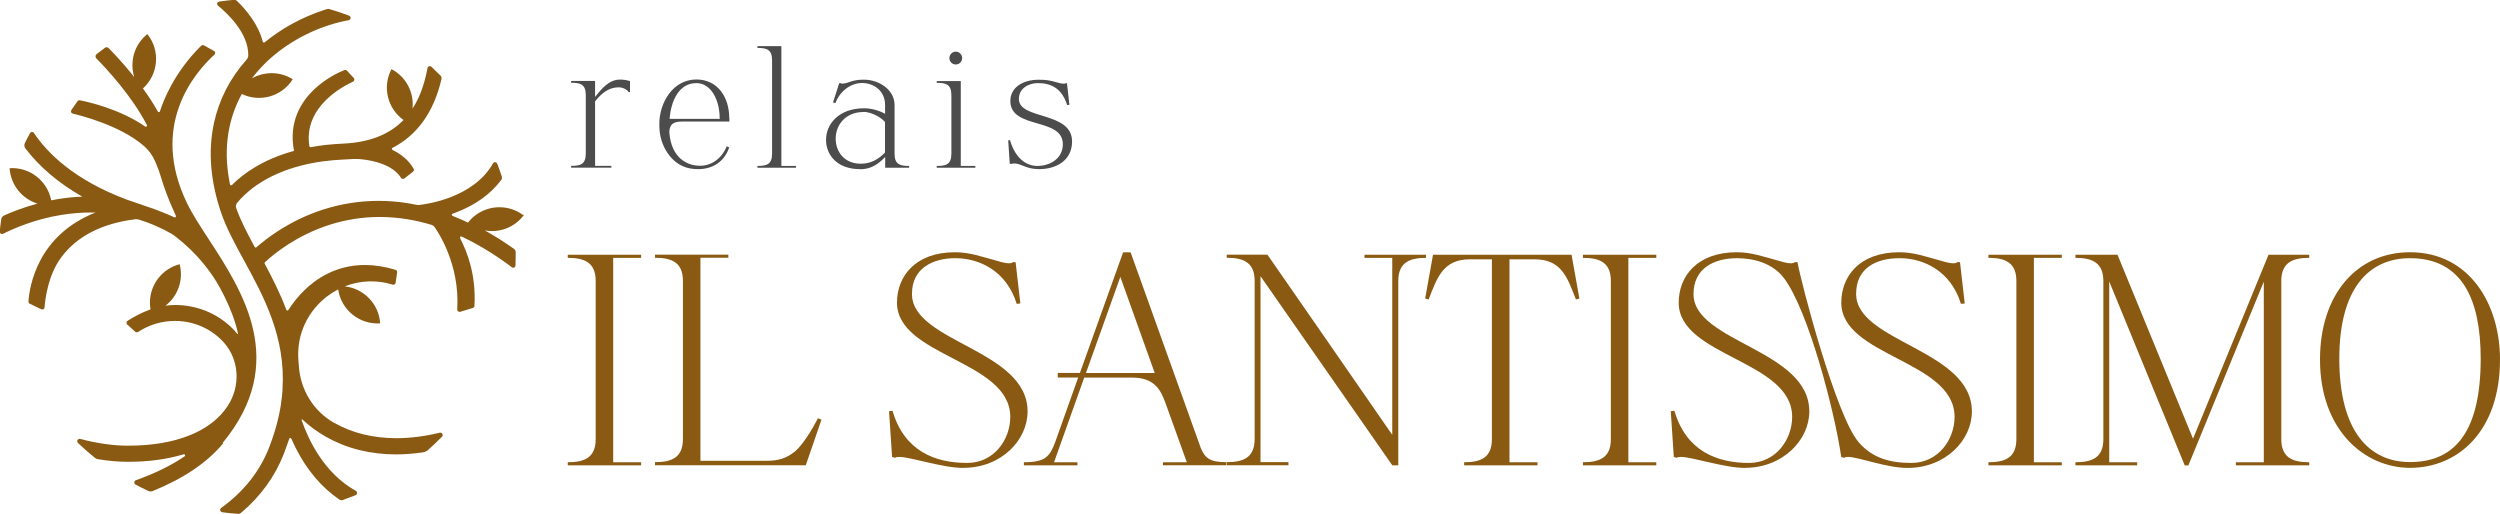 <?xml version="1.0" encoding="UTF-8"?>
<svg id="Livello_1" xmlns="http://www.w3.org/2000/svg" width="290" height="59.62" version="1.1" viewBox="0 0 290 59.62">
  <!-- Generator: Adobe Illustrator 30.0.0, SVG Export Plug-In . SVG Version: 2.1.1 Build 123)  -->
  <defs>
    <style>
      .st0 {
        fill: #4d4c4c;
      }

      .st1 {
        fill: #8a5a13;
      }
    </style>
  </defs>
  <g>
    <path class="st1" d="M60.65,24.92c-2.02-1.47-4.84-1.06-6.36.9-.6-.28-1.2-.54-1.79-.78-.12-.05-.12-.21,0-.25.11-.04.22-.08.33-.12,2.28-.86,4.06-2.13,5.31-3.79.09-.11.11-.26.07-.4-.16-.5-.34-.99-.52-1.47-.04-.1-.14-.19-.25-.2-.11,0-.2.05-.25.14-2.23,3.95-7.56,4.72-8.6,4.83-.03,0-.05,0-.08,0-.05,0-.09,0-.14-.01-.2-.04-.71-.14-1-.19-1.16-.19-2.33-.28-3.47-.28-2.2,0-4.38.35-6.48,1.03-3.72,1.21-6.36,3.2-7.67,4.35-.06.06-.17.04-.21-.04-.85-1.57-1.65-3.1-2.14-4.51-.07-.2-.03-.42.1-.58.4-.5,1.11-1.26,2.23-2.04,3.25-2.26,7.27-2.88,10.08-3l.86-.05c.2-.02.4-.02.59-.02.24,0,.49.01.72.04,1.29.14,3.58.61,4.53,2.14.05.08.14.13.24.13.06,0,.12-.02.17-.06l.99-.77c.11-.08.14-.24.07-.35-.53-.92-1.36-1.65-2.45-2.18-.1-.05-.1-.19,0-.24,2.88-1.48,4.79-4.15,5.68-7.97.04-.15,0-.3-.11-.41-.35-.35-.71-.7-1.06-1.03-.05-.05-.12-.07-.18-.07-.13,0-.25.1-.27.23-.2,1.1-.49,2.1-.84,2.97-.26.63-.56,1.21-.9,1.73.2-1.83-.71-3.68-2.44-4.58h0s0,0,0,0c-1.09,2.07-.45,4.58,1.4,5.9-1.66,1.7-3.99,2.61-7.05,2.74-1.29.06-2.54.19-3.71.41-.07.01-.15-.04-.16-.11-.74-4.63,4.07-7.04,5.05-7.48.08-.04.14-.11.16-.2.02-.09,0-.18-.07-.24l-.78-.84c-.05-.06-.13-.09-.2-.09-.04,0-.07,0-.1.02-.46.18-2.09.88-3.55,2.28-1.41,1.35-2.95,3.68-2.3,7.06,0,.02,0,.03-.02.04-3.65,1-5.9,2.67-7.17,3.95-.08.08-.21.04-.23-.07-.92-4.45-.04-7.92,1.37-10.49,2.09,1.01,4.65.3,5.91-1.71h0s0,0,0,0c-1.49-.93-3.31-.91-4.74-.1.35-.46.71-.88,1.06-1.26,2.05-2.19,4.86-3.94,7.91-4.92.74-.24,1.5-.43,2.26-.57.12-.02.21-.12.22-.24s-.06-.24-.17-.28c-.76-.29-1.53-.55-2.3-.77-.04-.01-.08-.02-.12-.02s-.09,0-.13.02c-.11.03-.22.07-.33.1-2.52.82-4.91,2.11-6.92,3.76-.08.06-.19.02-.22-.07-.5-2.01-1.91-3.69-3.01-4.75-.07-.07-.17-.11-.28-.11-.01,0-.02,0-.04,0-.57.05-1.15.12-1.71.2-.11.02-.21.09-.24.2-.03.1,0,.21.09.28,1.07.87,3.55,3.17,3.51,5.77,0,.17-.07.35-.2.49-1.92,2.16-3.19,4.63-3.78,7.36-.7,3.25-.42,6.76.85,10.45.61,1.77,1.59,3.57,2.63,5.47,2.28,4.17,4.86,8.9,4.47,14.95,0,.03,0,.06,0,.09v.06c-.04.52-.1,1.05-.18,1.57h0v.04c-.25,1.63-.72,3.33-1.39,5.04-1.08,2.75-2.94,5.09-5.54,6.97-.09.07-.14.18-.11.29.03.11.12.19.23.21.61.08,1.23.15,1.84.19.01,0,.02,0,.03,0,.1,0,.21-.04.29-.1,2.28-1.92,3.96-4.23,4.99-6.88.22-.58.43-1.16.62-1.73.04-.12.2-.13.25-.01.16.37.33.73.51,1.09,1.29,2.55,2.99,4.56,5.06,5.97.07.05.16.08.25.08.05,0,.1,0,.15-.03.5-.18,1-.37,1.48-.56.1-.04.16-.13.17-.24,0-.11-.05-.21-.14-.26-3.67-2.04-5.49-5.89-6.28-8.17,0,0,0-.02,0-.02-.02-.08-.03-.18.1-.07,0,0,.01.01.02.02.09.09.18.17.28.25,1.22,1.08,3.31,2.52,6.3,3.26,1.34.33,2.77.5,4.24.5,1,0,2.06-.08,3.14-.24.21-.03.4-.12.56-.26.55-.49,1.1-1.01,1.63-1.55.08-.08.1-.2.06-.3-.04-.11-.14-.17-.25-.17-.02,0-.04,0-.07,0-1.74.43-3.44.64-5.03.64-2.7,0-5.13-.6-7.21-1.78l-.08-.04c-2.33-1.34-3.83-3.78-4.02-6.53-.01-.17-.03-.35-.04-.52-.23-2.42.54-4.74,2.17-6.53.7-.77,1.53-1.4,2.43-1.86.34,2.36,2.45,4.1,4.87,3.94h0c-.15-2.27-1.91-4.05-4.1-4.29.97-.38,2-.58,3.05-.58.76,0,1.51.1,2.26.31.07.02.15.04.23.07.03,0,.05.01.08.01.14,0,.25-.1.27-.23l.18-1.2c.02-.13-.06-.27-.19-.3-1.22-.37-2.42-.56-3.55-.56-3.35,0-5.69,1.61-7.06,2.97-.67.66-1.29,1.42-1.82,2.25-.06.09-.2.08-.24-.03-.73-1.95-1.64-3.72-2.51-5.35-.03-.05-.02-.12.03-.16,1.03-.96,3.66-3.11,7.46-4.33,1.89-.61,3.86-.92,5.84-.92,1.06,0,2.14.09,3.22.26.92.15,1.86.37,2.79.65.15.04.28.14.37.26.3.42,2.96,4.26,2.63,9.54,0,.08.02.15.07.21.05.05.12.09.2.09.03,0,.06,0,.08-.01l1.46-.45c.11-.03.19-.13.19-.25.19-3.59-.81-6.16-1.67-7.85-.06-.11.06-.24.18-.18,1.84.87,3.7,1.99,5.53,3.34l.28.22c.05.04.11.06.18.06.15,0,.26-.14.26-.29.01-.35.02-.67.02-.99,0-.18,0-.37,0-.55,0-.14-.07-.27-.18-.35-1.13-.8-2.26-1.52-3.4-2.15,1.69.31,3.48-.34,4.56-1.82h0Z"/>
    <path class="st1" d="M25.9,51.41c-1.85,2.24-4.62,4.11-8.21,5.56-.07.03-.15.04-.23.04-.09,0-.17-.02-.25-.06-.5-.23-1-.48-1.49-.74-.1-.05-.15-.15-.14-.26,0-.11.08-.21.18-.24,2.2-.79,4.09-1.71,5.65-2.77.13-.09.04-.29-.11-.24-1.9.57-4.06.87-6.43.87-1.12,0-2.31-.1-3.54-.31-.1-.02-.2-.06-.28-.12-.69-.55-1.36-1.14-2-1.75-.08-.08-.11-.22-.07-.32.05-.1.14-.16.24-.16.02,0,.05,0,.07,0,1.95.52,3.87.79,5.57.79,5.49,0,9.59-1.63,11.54-4.59,1.53-2.32,1.36-5.34-.4-7.34-1.42-1.61-3.49-2.54-5.69-2.54-1.54,0-2.99.43-4.3,1.28-.04.03-.1.04-.15.04-.07,0-.13-.03-.18-.07l-.92-.84c-.06-.06-.1-.14-.09-.22,0-.08.05-.16.12-.2.71-.46,1.63-.96,2.67-1.33-.05-.26-.07-.52-.07-.78,0-2.05,1.37-3.92,3.45-4.46.48,1.84-.22,3.71-1.64,4.81.36-.05.73-.08,1.1-.08,2.44,0,4.74.9,6.48,2.54.26.25.51.51.73.78,0,0,0,0,0,0,.03.03.11.11.09-.04h0c-.32-1.45-.87-2.86-1.54-4.22-.02-.04-.04-.09-.07-.14-.04-.09-.09-.18-.14-.27,0,0,0,0,0,0-.1-.21-.21-.42-.32-.62,0-.02-.02-.03-.03-.05-2.13-3.85-5.28-6.03-5.58-6.23,0,0,0,0,0,0-1.25-.71-2.53-1.27-3.85-1.67-.07-.02-.15-.03-.23-.03-.03,0-.06,0-.1,0-3.91.47-6.82,1.97-8.65,4.44-1.49,2.02-1.84,4.71-1.92,5.78-.01.14-.13.25-.27.25-.04,0-.08,0-.12-.03l-1.33-.64c-.1-.05-.16-.15-.15-.26.12-1.75,1.05-7.68,7.79-10.32-.18,0-.37,0-.55,0-1.11,0-2.26.09-3.42.28-3.11.5-5.57,1.59-6.76,2.19-.04.02-.08.03-.12.03-.07,0-.15-.03-.2-.09-.05-.06-.07-.13-.07-.2.05-.48.1-.96.17-1.42.03-.2.16-.37.34-.45.94-.42,2.26-.94,3.86-1.37-.88-.28-1.66-.81-2.23-1.53-.57-.71-.93-1.6-1-2.58,2.35-.15,4.4,1.48,4.83,3.73.27-.05.53-.1.81-.15.95-.15,1.89-.25,2.8-.28-2.75-1.56-4.97-3.44-6.61-5.6-.13-.17-.15-.41-.06-.61.18-.37.38-.75.6-1.15.05-.09.14-.14.24-.14.09,0,.17.04.22.12,1.51,2.26,4.61,5.43,10.78,7.73l3.22,1.11.29.11c.65.25,1.33.51,1.99.83.11.06.23-.06.18-.18-.04-.09-.08-.18-.12-.27-.06-.14-.12-.27-.18-.41-.57-1.22-1.15-2.84-1.43-3.81-.15-.53-.36-1.07-.57-1.58-.01-.03-.03-.06-.04-.09-.31-.77-.8-1.46-1.43-1.99-2.74-2.35-7.3-3.49-8.19-3.7-.09-.02-.16-.08-.19-.17-.03-.08-.02-.18.03-.25l.7-1.01c.05-.07.13-.12.22-.12.02,0,.03,0,.05,0,.77.15,4.58.96,7.59,3.05.12.08.26-.05.2-.17-1.72-3.35-4.65-6.5-5.87-7.74-.06-.07-.1-.16-.09-.25,0-.09.05-.18.12-.24.33-.26.66-.51.98-.74.06-.04.12-.06.19-.06.09,0,.17.04.23.1.63.64,1.61,1.68,2.66,2.97.11.13.21.26.31.39-.14-.45-.21-.92-.21-1.39,0-1.35.59-2.69,1.73-3.6,1.54,1.92,1.29,4.69-.51,6.31.67.92,1.25,1.82,1.73,2.68.06.1.21.09.24-.02.41-1.29,1.66-4.52,4.78-7.61.05-.05.12-.08.19-.08.05,0,.09.01.13.03l1.17.65c.07.04.13.12.14.2.01.09-.02.17-.09.23-2.4,2.2-7.51,8.27-3.18,17.22.61,1.26,1.54,2.69,2.52,4.19,3.94,6.04,9.33,14.31,1.61,23.64Z"/>
  </g>
  <g>
    <g>
      <path class="st0" d="M72.93,10.7c-.21-.36-.73-.57-1.16-.57-1.12,0-1.94.63-2.74,1.62v7.49h1.89v.21h-4.67v-.21c1.07,0,1.7-.17,1.7-1.42v-6.79c0-1.26-.63-1.43-1.7-1.43v-.21h2.78v1.85c.76-.94,1.6-2.01,2.9-2.01.42,0,.82.07,1.15.18v1.28h-.16Z"/>
      <path class="st0" d="M84.61,13.69v.41h-5.45c-.99,0-1.49.25-1.52,1.23l.07.61c.43,2.64,2.26,3.29,3.48,3.29,1.36,0,2.52-.83,3.11-2.26l.29.14c-.61,1.73-1.99,2.51-3.6,2.51-.66,0-1.22-.09-1.76-.33-1.45-.63-2.47-2.21-2.7-3.96-.03-.29-.05-.6-.05-.92,0-2.55,1.61-5.19,4.3-5.19,2.51,0,3.81,2.11,3.81,4.45ZM83.48,13.69c0-2.02-.96-4.05-2.7-4.05-2.12,0-2.96,2.24-3.11,4.15h5.82v-.09Z"/>
      <path class="st0" d="M90.64,19.25h1.7v.21h-4.48v-.21c1.07,0,1.7-.17,1.7-1.42V6.98c0-1.25-.63-1.42-1.7-1.42v-.21h2.78v13.9Z"/>
      <path class="st0" d="M99.75,19.62c-2.68,0-3.93-1.68-3.93-3.4,0-1.8,1.45-3.66,4.41-3.66.76,0,1.66.21,2.44.64v-1.03c0-1.61-1.28-2.54-2.67-2.54s-2.62,1.03-3.09,2.33l-.28-.08.72-2.24h.15c.05.04.12.06.19.06.75,0,1.03-.46,2.51-.46,1.82,0,3.57,1.21,3.57,2.94v5.65c0,1.24.61,1.42,1.69,1.42v.21h-2.78v-1.25c-1.09,1.16-2.01,1.42-2.91,1.42ZM100.19,12.99c-2.18,0-3.25,1.57-3.25,3.09s.99,2.91,2.92,2.91c1.1,0,1.99-.46,2.8-1.29v-3.55c-.6-.69-1.77-1.17-2.47-1.17Z"/>
      <path class="st0" d="M111.45,19.25h1.69v.21h-4.48v-.21c1.07,0,1.7-.17,1.7-1.42v-6.79c0-1.26-.63-1.43-1.7-1.43v-.21h2.79v9.85ZM111.61,6.74c0,.41-.33.74-.74.74s-.74-.33-.74-.74.33-.75.74-.75.74.34.74.75Z"/>
      <path class="st0" d="M122.59,9.55c.07.02.51.16.79.16.11,0,.19-.01.23-.06h.16l.28,2.51-.26.03c-.62-2.01-1.95-2.55-3.4-2.55-1.09,0-2.2.62-2.2,1.84.01,2.45,6.17,1.4,6.17,4.93,0,2.21-1.84,3.21-3.82,3.21-1.56,0-2.03-.66-2.92-.66-.15,0-.25.04-.33.07l-.16-.05-.18-2.7.21-.02c.64,2.2,1.97,2.99,3.17,2.99,1.49,0,2.96-.88,2.96-2.51,0-3.18-6.09-1.68-6.09-5.03,0-1.54,1.41-2.46,3.28-2.46.83,0,1.32.06,2.11.31Z"/>
    </g>
    <g>
      <path class="st1" d="M71.13,53.62h3.24v.36h-8.51v-.36c1.88,0,3.24-.49,3.24-2.68v-18.35c0-2.19-1.37-2.68-3.24-2.68v-.36h8.51v.36h-3.24v23.7Z"/>
      <path class="st1" d="M81.24,53.45h7.69c1.31,0,2.26-.24,3.32-1.11.86-.75,1.88-2.37,2.64-3.83l.4.18-1.82,5.28h-17.49v-.36c1.88,0,3.24-.49,3.24-2.68v-18.35c0-2.19-1.37-2.68-3.24-2.68v-.36h8.51v.36h-3.24v23.54Z"/>
      <path class="st1" d="M111.77,54.28c-2.48,0-6.12-1.28-7.49-1.28-.22,0-.38.04-.47.11l-.33-.11-.35-5.3.4-.05c1.37,4.7,4.97,6.05,8.65,6.05,3.15,0,5.01-2.73,5.01-5.34,0-6.56-13.14-7-13.14-13.25,0-3.08,2.15-5.85,6.72-5.85,1.71,0,3.08.51,4.79.97.16.05.97.31,1.49.31.2,0,.36-.04.45-.13h.31l.55,4.79-.42.05c-1.18-3.83-4.34-5.3-7.12-5.3-2.62,0-5.03,1.17-5.03,4.12v.09c.07,5.54,13.41,6.41,13.41,13.57,0,3.3-3.02,6.54-7.45,6.54Z"/>
      <path class="st1" d="M134.9,53.98v-.36h2.77l-2.46-6.83c-.58-1.6-1.29-2.99-3.92-2.99h-5.52c-2.33,6.56-1.17,3.28-3.5,9.82h2.71v.36h-6.21v-.36c2.48,0,3.01-.64,3.66-2.41l2.64-7.42h-2.37v-.53h2.57l5.01-13.99h.87l8.15,22.72c.49,1.17,1.07,1.62,2.95,1.62v.36h-7.36ZM129.96,32.12l-3.99,11.15h7.98l-3.99-11.15Z"/>
      <path class="st1" d="M165.43,29.91c-1.88,0-3.23.51-3.23,2.68v21.39h-.69l-15.29-21.94v21.57h3.24v.36h-7.16v-.36c1.88,0,3.24-.49,3.24-2.68v-18.35c0-2.19-1.37-2.68-3.24-2.68v-.36h4.72c9.66,13.92,4.83,6.96,14.48,20.9v-20.53h-3.22v-.36h7.14v.36Z"/>
      <path class="st1" d="M175.11,53.62h3.24v.36h-8.51v-.36c1.88,0,3.22-.49,3.22-2.68v-20.86h-2.53c-3.15,0-3.81,2.11-4.81,4.66l-.4-.11.91-5.08h16.07l.91,5.08-.4.11c-1-2.55-1.66-4.66-4.81-4.66h-2.9v23.54Z"/>
      <path class="st1" d="M188.89,53.62h3.24v.36h-8.51v-.36c1.88,0,3.24-.49,3.24-2.68v-18.35c0-2.19-1.37-2.68-3.24-2.68v-.36h8.51v.36h-3.24v23.7Z"/>
      <path class="st1" d="M202.45,54.28c-2.46,0-6.12-1.28-7.49-1.28-.22,0-.38.04-.47.11l-.33-.11-.35-5.3.42-.05c1.37,4.7,4.97,6.05,8.65,6.05,3.13,0,5.01-2.73,5.01-5.34,0-6.56-13.16-7-13.16-13.25,0-3.08,2.15-5.85,6.74-5.85,1.71,0,3.06.51,4.79.97.15.05.95.31,1.49.31.2,0,.36-.04.45-.13h.31c.4,2.35,4.48,17.87,7.09,20.88,1.6,1.86,3.66,2.41,6.12,2.41,3.13,0,5.01-2.73,5.01-5.34,0-6.56-13.14-7-13.14-13.25,0-3.08,2.13-5.85,6.72-5.85,1.71,0,3.06.51,4.79.97.16.05.95.31,1.49.31.2,0,.36-.04.46-.13h.31l.55,4.79-.44.05c-1.17-3.83-4.34-5.3-7.11-5.3s-5.05,1.17-5.05,4.14c0,5.61,13.43,6.45,13.43,13.65,0,3.3-3.04,6.54-7.47,6.54-2.46,0-5.68-1.28-6.92-1.28-.2,0-.35.04-.44.11l-.33-.11c-.73-5.17-3.79-16.91-6.61-20.7-1.33-1.79-3.57-2.35-5.47-2.35-2.66,0-5.05,1.17-5.05,4.14v.07c.07,5.54,13.43,6.41,13.43,13.57,0,3.28-3.04,6.54-7.47,6.54Z"/>
      <path class="st1" d="M235.93,53.62h3.24v.36h-8.51v-.36c1.88,0,3.24-.49,3.24-2.68v-18.35c0-2.19-1.37-2.68-3.24-2.68v-.36h8.51v.36h-3.24v23.7Z"/>
      <path class="st1" d="M262.61,32.65l-8.76,21.34h-.42c-5.85-14.23-2.91-7.11-8.76-21.34v20.97h3.24v.36h-7.16v-.36c1.88,0,3.24-.49,3.24-2.68v-18.35c0-2.17-1.37-2.68-3.24-2.68v-.36h4.88l8.76,21.34,8.76-21.34h4.72v.36c-1.88,0-3.24.51-3.24,2.68v18.35c0,2.19,1.37,2.68,3.24,2.68v.36h-8.51v-.36h3.24v-20.97Z"/>
      <path class="st1" d="M290,41.7c0,8.34-4.88,12.57-10.44,12.57-5.25,0-10.44-4.34-10.44-12.57,0-7.47,4.21-12.44,10.44-12.44,6.94,0,10.44,6.09,10.44,12.44ZM271.36,41.61c0,8.51,3.54,11.99,8.2,11.99,5.21,0,8.2-3.52,8.2-11.99,0-6.8-2.11-11.66-8.2-11.66-4.77,0-8.2,3.5-8.2,11.66Z"/>
    </g>
  </g>
</svg>